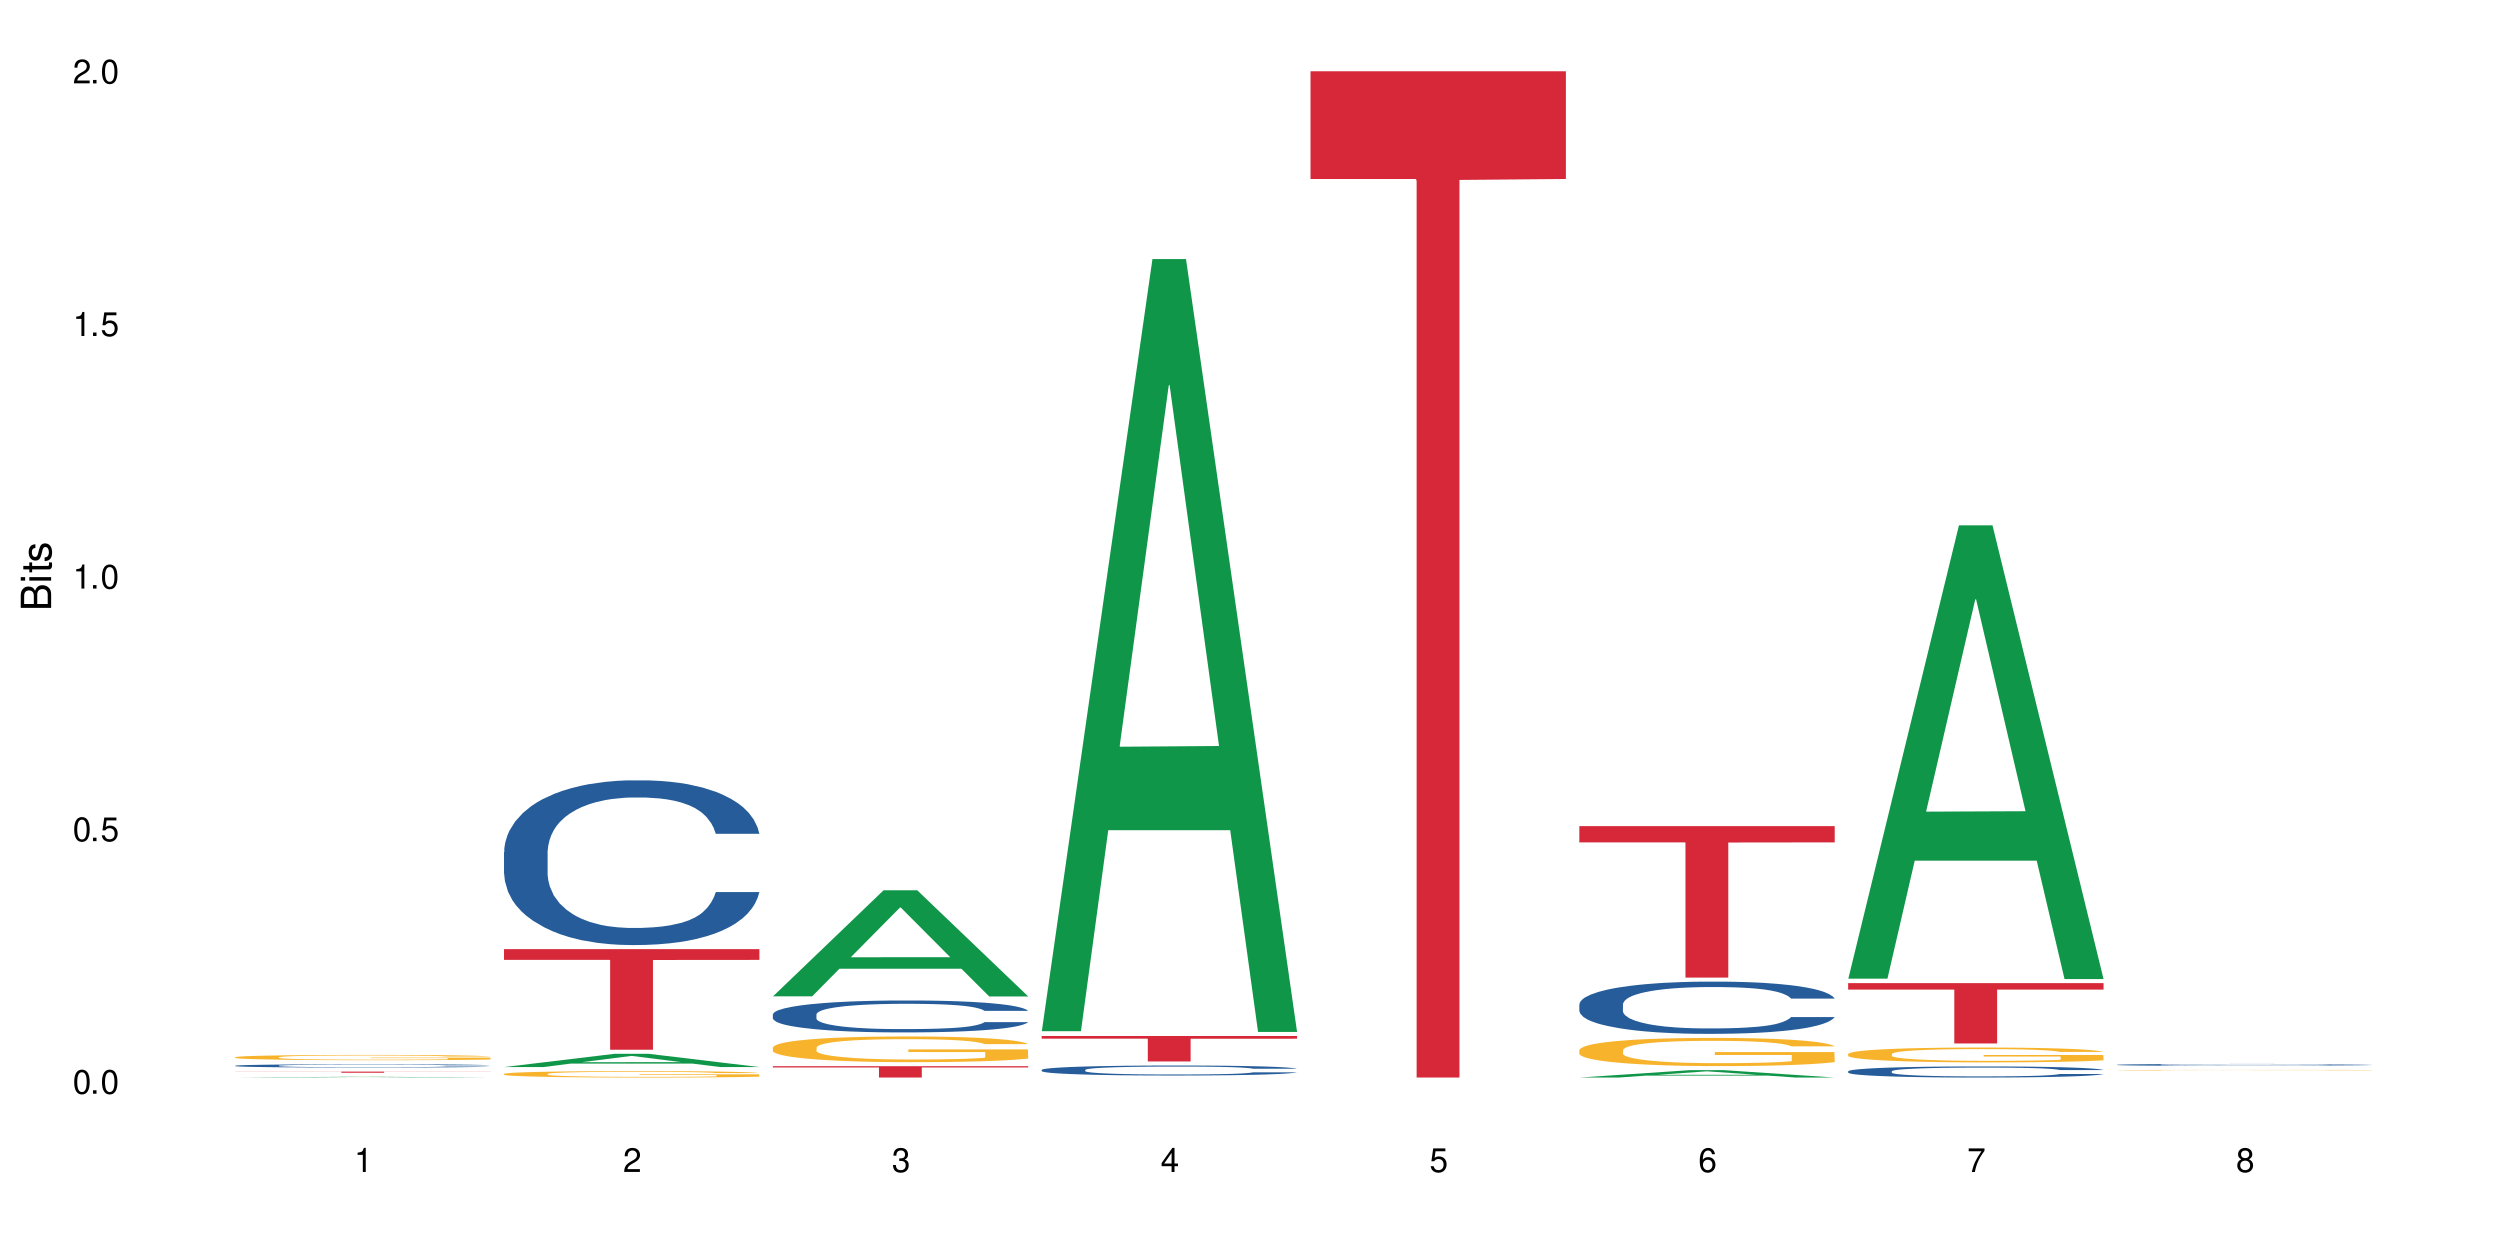<?xml version="1.0" encoding="UTF-8"?>
<svg xmlns="http://www.w3.org/2000/svg" xmlns:xlink="http://www.w3.org/1999/xlink" width="720" height="360" viewBox="0 0 720 360">
<defs>
<g>
<g id="glyph-0-0">
</g>
<g id="glyph-0-1">
<path d="M 2.641 -6.938 C 2 -6.938 1.422 -6.656 1.078 -6.172 C 0.641 -5.562 0.406 -4.641 0.406 -3.359 C 0.406 -1.016 1.188 0.219 2.641 0.219 C 4.078 0.219 4.859 -1.016 4.859 -3.297 C 4.859 -4.641 4.656 -5.547 4.203 -6.172 C 3.844 -6.656 3.281 -6.938 2.641 -6.938 Z M 2.641 -6.188 C 3.547 -6.188 4 -5.25 4 -3.375 C 4 -1.406 3.562 -0.484 2.625 -0.484 C 1.734 -0.484 1.281 -1.438 1.281 -3.344 C 1.281 -5.25 1.734 -6.188 2.641 -6.188 Z M 2.641 -6.188 "/>
</g>
<g id="glyph-0-2">
<path d="M 1.828 -1 L 0.828 -1 L 0.828 0 L 1.828 0 Z M 1.828 -1 "/>
</g>
<g id="glyph-0-3">
<path d="M 4.562 -6.797 L 1.062 -6.797 L 0.547 -3.094 L 1.328 -3.094 C 1.719 -3.562 2.047 -3.734 2.578 -3.734 C 3.484 -3.734 4.062 -3.109 4.062 -2.094 C 4.062 -1.125 3.484 -0.531 2.578 -0.531 C 1.828 -0.531 1.375 -0.906 1.188 -1.672 L 0.328 -1.672 C 0.453 -1.109 0.547 -0.844 0.75 -0.594 C 1.125 -0.078 1.828 0.219 2.594 0.219 C 3.969 0.219 4.922 -0.781 4.922 -2.219 C 4.922 -3.562 4.031 -4.484 2.719 -4.484 C 2.25 -4.484 1.859 -4.359 1.469 -4.062 L 1.734 -5.969 L 4.562 -5.969 Z M 4.562 -6.797 "/>
</g>
<g id="glyph-0-4">
<path d="M 2.484 -4.938 L 2.484 0 L 3.328 0 L 3.328 -6.938 L 2.766 -6.938 C 2.469 -5.875 2.281 -5.734 0.984 -5.562 L 0.984 -4.938 Z M 2.484 -4.938 "/>
</g>
<g id="glyph-0-5">
<path d="M 4.859 -0.828 L 1.281 -0.828 C 1.359 -1.406 1.672 -1.781 2.5 -2.281 L 3.469 -2.828 C 4.406 -3.344 4.906 -4.062 4.906 -4.906 C 4.906 -5.484 4.672 -6.031 4.266 -6.406 C 3.859 -6.766 3.375 -6.938 2.719 -6.938 C 1.859 -6.938 1.219 -6.625 0.844 -6.031 C 0.609 -5.672 0.5 -5.234 0.484 -4.531 L 1.328 -4.531 C 1.359 -5.016 1.406 -5.281 1.531 -5.516 C 1.75 -5.938 2.188 -6.203 2.703 -6.203 C 3.469 -6.203 4.031 -5.641 4.031 -4.891 C 4.031 -4.344 3.719 -3.859 3.125 -3.516 L 2.234 -3 C 0.812 -2.172 0.406 -1.531 0.328 -0.016 L 4.859 -0.016 Z M 4.859 -0.828 "/>
</g>
<g id="glyph-0-6">
<path d="M 2.125 -3.188 L 2.578 -3.188 C 3.5 -3.188 3.984 -2.766 3.984 -1.922 C 3.984 -1.062 3.469 -0.531 2.594 -0.531 C 1.656 -0.531 1.203 -1 1.156 -2.016 L 0.312 -2.016 C 0.344 -1.453 0.438 -1.094 0.609 -0.781 C 0.953 -0.109 1.625 0.219 2.547 0.219 C 3.953 0.219 4.859 -0.625 4.859 -1.938 C 4.859 -2.828 4.516 -3.297 3.703 -3.594 C 4.344 -3.844 4.656 -4.328 4.656 -5.031 C 4.656 -6.219 3.875 -6.938 2.578 -6.938 C 1.203 -6.938 0.484 -6.172 0.453 -4.703 L 1.297 -4.703 C 1.312 -5.125 1.344 -5.359 1.453 -5.578 C 1.641 -5.969 2.062 -6.203 2.594 -6.203 C 3.344 -6.203 3.797 -5.75 3.797 -5 C 3.797 -4.516 3.609 -4.219 3.25 -4.047 C 3.016 -3.953 2.703 -3.922 2.125 -3.906 Z M 2.125 -3.188 "/>
</g>
<g id="glyph-0-7">
<path d="M 3.141 -1.672 L 3.141 0 L 3.984 0 L 3.984 -1.672 L 4.984 -1.672 L 4.984 -2.438 L 3.984 -2.438 L 3.984 -6.938 L 3.359 -6.938 L 0.266 -2.578 L 0.266 -1.672 Z M 3.141 -2.438 L 1 -2.438 L 3.141 -5.5 Z M 3.141 -2.438 "/>
</g>
<g id="glyph-0-8">
<path d="M 4.781 -5.125 C 4.609 -6.266 3.891 -6.938 2.844 -6.938 C 2.094 -6.938 1.422 -6.578 1.031 -5.953 C 0.594 -5.266 0.406 -4.422 0.406 -3.172 C 0.406 -2 0.578 -1.25 0.984 -0.641 C 1.359 -0.078 1.953 0.219 2.703 0.219 C 3.984 0.219 4.922 -0.75 4.922 -2.094 C 4.922 -3.375 4.062 -4.281 2.844 -4.281 C 2.172 -4.281 1.641 -4.031 1.281 -3.516 C 1.281 -5.234 1.828 -6.188 2.797 -6.188 C 3.391 -6.188 3.797 -5.797 3.938 -5.125 Z M 2.734 -3.531 C 3.547 -3.531 4.062 -2.953 4.062 -2.031 C 4.062 -1.156 3.484 -0.531 2.703 -0.531 C 1.922 -0.531 1.328 -1.188 1.328 -2.078 C 1.328 -2.938 1.906 -3.531 2.734 -3.531 Z M 2.734 -3.531 "/>
</g>
<g id="glyph-0-9">
<path d="M 4.984 -6.797 L 0.438 -6.797 L 0.438 -5.969 L 4.109 -5.969 C 2.5 -3.656 1.828 -2.234 1.328 0 L 2.219 0 C 2.594 -2.172 3.453 -4.047 4.984 -6.094 Z M 4.984 -6.797 "/>
</g>
<g id="glyph-0-10">
<path d="M 3.75 -3.656 C 4.469 -4.094 4.688 -4.438 4.688 -5.078 C 4.688 -6.172 3.844 -6.938 2.641 -6.938 C 1.438 -6.938 0.594 -6.172 0.594 -5.094 C 0.594 -4.438 0.812 -4.094 1.516 -3.656 C 0.734 -3.266 0.359 -2.703 0.359 -1.922 C 0.359 -0.656 1.281 0.219 2.641 0.219 C 3.984 0.219 4.922 -0.656 4.922 -1.922 C 4.922 -2.703 4.531 -3.266 3.75 -3.656 Z M 2.641 -6.188 C 3.359 -6.188 3.812 -5.75 3.812 -5.062 C 3.812 -4.406 3.344 -3.984 2.641 -3.984 C 1.922 -3.984 1.453 -4.406 1.453 -5.078 C 1.453 -5.75 1.922 -6.188 2.641 -6.188 Z M 2.641 -3.266 C 3.484 -3.266 4.062 -2.719 4.062 -1.906 C 4.062 -1.078 3.484 -0.531 2.625 -0.531 C 1.797 -0.531 1.219 -1.094 1.219 -1.906 C 1.219 -2.719 1.781 -3.266 2.641 -3.266 Z M 2.641 -3.266 "/>
</g>
<g id="glyph-1-0">
</g>
<g id="glyph-1-1">
<path d="M 0 -0.953 L 0 -4.891 C 0 -5.719 -0.234 -6.344 -0.734 -6.797 C -1.188 -7.234 -1.812 -7.469 -2.5 -7.469 C -3.547 -7.469 -4.188 -7 -4.625 -5.875 C -4.984 -6.688 -5.625 -7.094 -6.531 -7.094 C -7.172 -7.094 -7.734 -6.859 -8.141 -6.391 C -8.562 -5.922 -8.75 -5.344 -8.75 -4.5 L -8.75 -0.953 Z M -4.984 -2.062 L -7.766 -2.062 L -7.766 -4.219 C -7.766 -4.844 -7.688 -5.203 -7.453 -5.5 C -7.219 -5.812 -6.859 -5.969 -6.375 -5.969 C -5.891 -5.969 -5.531 -5.812 -5.297 -5.5 C -5.062 -5.203 -4.984 -4.844 -4.984 -4.219 Z M -0.984 -2.062 L -4 -2.062 L -4 -4.781 C -4 -5.766 -3.438 -6.359 -2.484 -6.359 C -1.547 -6.359 -0.984 -5.766 -0.984 -4.781 Z M -0.984 -2.062 "/>
</g>
<g id="glyph-1-2">
<path d="M -6.281 -1.797 L -6.281 -0.797 L 0 -0.797 L 0 -1.797 Z M -8.75 -1.797 L -8.75 -0.797 L -7.484 -0.797 L -7.484 -1.797 Z M -8.75 -1.797 "/>
</g>
<g id="glyph-1-3">
<path d="M -6.281 -3.047 L -6.281 -2.016 L -8.016 -2.016 L -8.016 -1.016 L -6.281 -1.016 L -6.281 -0.172 L -5.469 -0.172 L -5.469 -1.016 L -0.719 -1.016 C -0.078 -1.016 0.281 -1.453 0.281 -2.234 C 0.281 -2.5 0.25 -2.719 0.188 -3.047 L -0.641 -3.047 C -0.609 -2.906 -0.594 -2.766 -0.594 -2.562 C -0.594 -2.141 -0.719 -2.016 -1.156 -2.016 L -5.469 -2.016 L -5.469 -3.047 Z M -6.281 -3.047 "/>
</g>
<g id="glyph-1-4">
<path d="M -4.531 -5.25 C -5.766 -5.25 -6.469 -4.422 -6.469 -2.969 C -6.469 -1.516 -5.719 -0.562 -4.547 -0.562 C -3.562 -0.562 -3.094 -1.062 -2.734 -2.562 L -2.516 -3.484 C -2.344 -4.188 -2.094 -4.469 -1.641 -4.469 C -1.047 -4.469 -0.641 -3.875 -0.641 -3 C -0.641 -2.453 -0.797 -2 -1.062 -1.75 C -1.25 -1.594 -1.422 -1.531 -1.875 -1.469 L -1.875 -0.406 C -0.422 -0.453 0.281 -1.266 0.281 -2.922 C 0.281 -4.5 -0.5 -5.516 -1.719 -5.516 C -2.656 -5.516 -3.172 -4.984 -3.469 -3.734 L -3.703 -2.766 C -3.891 -1.953 -4.156 -1.609 -4.594 -1.609 C -5.188 -1.609 -5.547 -2.125 -5.547 -2.938 C -5.547 -3.75 -5.203 -4.172 -4.531 -4.203 Z M -4.531 -5.25 "/>
</g>
</g>
</defs>
<rect x="-72" y="-36" width="864" height="432" fill="rgb(100%, 100%, 100%)" fill-opacity="1"/>
<path fill-rule="nonzero" fill="rgb(6.275%, 58.824%, 28.235%)" fill-opacity="1" d="M 67.73 310.332 L 67.809 310.332 L 99.637 310.117 L 109.301 310.117 L 141.281 310.332 L 130.047 310.332 L 122.031 310.277 L 86.906 310.277 L 79.047 310.332 L 67.73 310.332 L 90.285 310.254 L 118.809 310.254 L 104.586 310.152 L 104.27 310.152 L 90.207 310.254 L 90.285 310.254 Z M 67.73 310.332 "/>
<path fill-rule="nonzero" fill="rgb(14.51%, 36.078%, 60%)" fill-opacity="1" d="M 67.73 306.922 L 67.82 306.918 L 67.82 306.898 L 68.09 306.867 L 68.719 306.824 L 69.344 306.797 L 70.961 306.742 L 73.203 306.695 L 75.535 306.656 L 77.238 306.633 L 78.766 306.617 L 82.262 306.586 L 84.504 306.566 L 86.926 306.555 L 89.887 306.539 L 92.039 306.531 L 96.883 306.516 L 100.469 306.508 L 109.262 306.508 L 112.848 306.512 L 115.449 306.516 L 118.32 306.523 L 120.742 306.531 L 124.957 306.547 L 128.727 306.574 L 130.43 306.586 L 133.121 306.613 L 135.184 306.641 L 136.617 306.664 L 138.234 306.695 L 139.668 306.734 L 140.746 306.777 L 141.281 306.816 L 128.727 306.816 L 128.098 306.781 L 127.379 306.754 L 126.035 306.719 L 124.688 306.691 L 122.805 306.668 L 121.102 306.652 L 118.77 306.633 L 116.707 306.625 L 114.555 306.617 L 112.488 306.609 L 108.543 306.605 L 103.969 306.605 L 102.266 306.609 L 98.766 306.613 L 96.883 306.621 L 94.191 306.633 L 92.309 306.645 L 90.066 306.66 L 88.539 306.676 L 86.656 306.699 L 85.312 306.719 L 83.785 306.746 L 82.891 306.77 L 82.082 306.793 L 81.363 306.82 L 80.828 306.852 L 80.469 306.883 L 80.289 306.914 L 80.289 307.051 L 80.469 307.082 L 80.918 307.117 L 82.082 307.172 L 83.785 307.219 L 85.762 307.254 L 87.645 307.281 L 88.719 307.293 L 90.156 307.305 L 92.398 307.324 L 95.629 307.34 L 97.512 307.348 L 100.383 307.355 L 103.34 307.359 L 107.289 307.359 L 110.785 307.355 L 113.117 307.352 L 115.539 307.344 L 118.859 307.328 L 120.922 307.316 L 122.715 307.297 L 124.062 307.281 L 124.957 307.27 L 126.305 307.242 L 127.379 307.211 L 128.188 307.18 L 128.727 307.152 L 141.281 307.152 L 140.746 307.188 L 139.938 307.219 L 139.129 307.246 L 137.875 307.277 L 136.441 307.301 L 134.375 307.332 L 132.672 307.352 L 130.43 307.375 L 128.367 307.391 L 126.125 307.406 L 122.805 307.422 L 120.652 307.434 L 118.32 307.441 L 115.539 307.445 L 112.043 307.453 L 108.273 307.457 L 101.008 307.457 L 98.227 307.453 L 94.551 307.445 L 89.977 307.43 L 86.656 307.41 L 84.055 307.395 L 81.812 307.379 L 79.301 307.355 L 76.074 307.316 L 74.098 307.285 L 72.754 307.262 L 71.23 307.23 L 70.152 307.199 L 68.898 307.148 L 68 307.09 L 67.73 307.039 Z M 67.73 306.922 "/>
<path fill-rule="nonzero" fill="rgb(96.863%, 70.196%, 16.863%)" fill-opacity="1" d="M 67.73 304.473 L 67.82 304.473 L 67.82 304.445 L 68.18 304.379 L 69.078 304.293 L 70.242 304.223 L 71.5 304.168 L 72.305 304.141 L 73.652 304.098 L 74.816 304.066 L 77.777 304.004 L 81.543 303.945 L 83.609 303.922 L 85.941 303.898 L 89.258 303.871 L 90.785 303.859 L 95.449 303.84 L 100.738 303.824 L 106.57 303.82 L 109.262 303.82 L 112.938 303.828 L 117.961 303.844 L 120.832 303.855 L 123.074 303.871 L 125.406 303.887 L 128.277 303.918 L 130.969 303.949 L 133.121 303.984 L 135.273 304.023 L 137.066 304.07 L 138.594 304.117 L 139.938 304.176 L 140.746 304.227 L 141.281 304.273 L 128.816 304.273 L 128.098 304.227 L 127.289 304.188 L 125.945 304.141 L 124.598 304.109 L 123.254 304.082 L 120.742 304.047 L 118.59 304.023 L 115.898 304.004 L 113.297 303.992 L 110.336 303.984 L 108.543 303.98 L 103.789 303.98 L 99.484 303.988 L 96.973 304 L 95.18 304.012 L 92.668 304.031 L 91.141 304.051 L 90.246 304.062 L 87.555 304.105 L 85.762 304.145 L 84.773 304.168 L 83.52 304.211 L 82.621 304.25 L 81.633 304.305 L 81.098 304.348 L 80.379 304.441 L 80.289 304.691 L 80.559 304.742 L 81.098 304.801 L 81.812 304.852 L 82.891 304.902 L 83.965 304.945 L 85.852 305 L 87.465 305.035 L 88.719 305.059 L 91.141 305.094 L 92.129 305.109 L 94.461 305.133 L 96.883 305.152 L 99.844 305.168 L 102.086 305.176 L 105.672 305.184 L 110.246 305.184 L 115.629 305.176 L 119.039 305.164 L 121.371 305.152 L 122.895 305.145 L 124.777 305.129 L 126.125 305.113 L 127.379 305.102 L 128.906 305.074 L 128.906 304.742 L 106.75 304.742 L 106.75 304.586 L 141.195 304.586 L 141.281 305.129 L 139.398 305.168 L 137.066 305.203 L 134.824 305.23 L 132.492 305.254 L 129.176 305.281 L 126.484 305.297 L 122.355 305.316 L 118.59 305.328 L 114.645 305.336 L 111.145 305.34 L 107.02 305.344 L 103.34 305.34 L 99.395 305.332 L 96.254 305.32 L 93.383 305.309 L 90.516 305.289 L 86.926 305.258 L 84.594 305.234 L 82.172 305.207 L 79.75 305.172 L 77.598 305.133 L 76.164 305.105 L 74.727 305.07 L 73.203 305.031 L 71.766 304.984 L 70.691 304.941 L 69.703 304.891 L 68.988 304.844 L 68.27 304.781 L 67.91 304.734 L 67.73 304.691 Z M 67.73 304.473 "/>
<path fill-rule="nonzero" fill="rgb(83.922%, 15.686%, 22.353%)" fill-opacity="1" d="M 67.73 308.621 L 141.281 308.621 L 141.281 308.656 L 110.629 308.656 L 110.629 308.953 L 98.297 308.953 L 98.297 308.656 L 67.73 308.656 Z M 67.73 308.621 "/>
<path fill-rule="nonzero" fill="rgb(6.275%, 58.824%, 28.235%)" fill-opacity="1" d="M 145.156 307.316 L 145.234 307.312 L 177.059 303.488 L 186.723 303.488 L 218.707 307.32 L 207.469 307.32 L 199.453 306.32 L 164.328 306.32 L 156.469 307.316 L 145.156 307.316 L 167.707 305.906 L 196.23 305.902 L 182.008 304.113 L 181.852 304.109 L 181.695 304.121 L 167.629 305.902 L 167.707 305.906 Z M 145.156 307.316 "/>
<path fill-rule="nonzero" fill="rgb(14.51%, 36.078%, 60%)" fill-opacity="1" d="M 145.156 245.387 L 145.242 245.344 L 145.242 244.301 L 145.512 242.652 L 146.141 240.57 L 146.77 239.141 L 148.383 236.582 L 150.625 234.109 L 152.957 232.203 L 154.664 231.074 L 156.188 230.207 L 159.684 228.605 L 161.93 227.781 L 164.352 227.043 L 167.309 226.305 L 169.461 225.871 L 174.305 225.18 L 177.895 224.875 L 180.676 224.746 L 186.684 224.746 L 190.273 224.918 L 192.875 225.137 L 195.742 225.48 L 198.164 225.871 L 202.383 226.828 L 206.148 228.039 L 207.852 228.734 L 210.543 230.078 L 212.605 231.379 L 214.043 232.508 L 215.656 234.109 L 217.094 236.062 L 218.168 238.273 L 218.707 240.137 L 206.148 240.137 L 205.52 238.402 L 204.805 237.059 L 203.457 235.281 L 202.113 234.023 L 200.23 232.766 L 198.523 231.941 L 196.191 231.121 L 194.129 230.598 L 191.977 230.207 L 189.914 229.949 L 185.969 229.688 L 181.391 229.688 L 179.688 229.773 L 176.191 230.121 L 174.305 230.426 L 171.613 231.031 L 169.73 231.598 L 167.488 232.465 L 165.965 233.199 L 164.082 234.328 L 162.734 235.324 L 161.211 236.758 L 160.312 237.84 L 159.508 239.055 L 158.789 240.484 L 158.25 242.004 L 157.891 243.609 L 157.711 245.168 L 157.711 251.891 L 157.891 253.449 L 158.34 255.273 L 159.508 257.918 L 161.211 260.215 L 163.184 262.035 L 165.066 263.336 L 166.145 263.945 L 167.578 264.637 L 169.82 265.504 L 173.051 266.371 L 174.934 266.719 L 177.805 267.066 L 180.766 267.238 L 184.711 267.238 L 188.211 267.066 L 190.543 266.848 L 192.965 266.504 L 196.281 265.766 L 198.344 265.07 L 200.141 264.246 L 201.484 263.426 L 202.383 262.73 L 203.727 261.387 L 204.805 259.91 L 205.609 258.395 L 206.148 256.918 L 218.707 256.918 L 218.168 258.652 L 217.359 260.344 L 216.555 261.602 L 215.297 263.121 L 213.863 264.465 L 211.801 265.98 L 210.094 266.98 L 207.852 268.062 L 205.789 268.887 L 203.547 269.625 L 200.23 270.492 L 198.074 270.926 L 195.742 271.316 L 192.965 271.664 L 189.465 271.965 L 185.699 272.141 L 182.199 272.184 L 178.434 272.098 L 175.652 271.922 L 171.973 271.531 L 167.398 270.754 L 164.082 269.93 L 161.48 269.105 L 159.238 268.238 L 156.727 267.066 L 153.496 265.16 L 151.523 263.684 L 150.176 262.469 L 148.652 260.777 L 147.574 259.262 L 146.32 256.832 L 145.422 253.754 L 145.156 251.371 Z M 145.156 245.387 "/>
<path fill-rule="nonzero" fill="rgb(96.863%, 70.196%, 16.863%)" fill-opacity="1" d="M 145.156 309.277 L 145.242 309.273 L 145.242 309.242 L 145.602 309.164 L 146.5 309.059 L 147.664 308.973 L 148.922 308.906 L 149.73 308.871 L 151.074 308.82 L 152.242 308.781 L 155.199 308.707 L 158.969 308.637 L 161.031 308.605 L 163.363 308.578 L 166.684 308.547 L 168.207 308.535 L 172.871 308.508 L 178.164 308.488 L 183.992 308.484 L 186.684 308.484 L 190.363 308.492 L 195.387 308.512 L 198.254 308.527 L 200.496 308.547 L 202.828 308.566 L 205.699 308.602 L 208.391 308.641 L 210.543 308.684 L 212.695 308.734 L 214.492 308.785 L 216.016 308.844 L 217.359 308.918 L 218.168 308.977 L 218.707 309.035 L 206.238 309.035 L 205.52 308.977 L 204.715 308.93 L 203.367 308.875 L 202.023 308.832 L 200.676 308.801 L 198.164 308.758 L 196.012 308.73 L 193.32 308.707 L 190.723 308.691 L 187.762 308.684 L 185.969 308.68 L 181.211 308.68 L 176.906 308.691 L 174.395 308.703 L 172.602 308.719 L 170.09 308.742 L 168.566 308.762 L 167.668 308.777 L 164.977 308.828 L 163.184 308.875 L 162.195 308.906 L 160.941 308.957 L 160.043 309.004 L 159.059 309.07 L 158.52 309.121 L 157.801 309.238 L 157.711 309.539 L 157.98 309.605 L 158.52 309.676 L 159.238 309.734 L 160.312 309.801 L 161.391 309.848 L 163.273 309.914 L 164.887 309.957 L 166.145 309.988 L 168.566 310.031 L 169.551 310.047 L 171.883 310.078 L 174.305 310.102 L 177.266 310.121 L 179.508 310.133 L 183.098 310.141 L 187.672 310.141 L 193.055 310.129 L 196.461 310.117 L 198.793 310.102 L 200.32 310.09 L 202.203 310.074 L 203.547 310.055 L 204.805 310.035 L 206.328 310.008 L 206.328 309.605 L 184.172 309.602 L 184.172 309.414 L 218.617 309.414 L 218.707 310.074 L 216.824 310.117 L 214.492 310.16 L 212.25 310.195 L 209.918 310.223 L 206.598 310.258 L 203.906 310.277 L 199.781 310.301 L 196.012 310.316 L 192.066 310.324 L 188.566 310.332 L 184.441 310.332 L 180.766 310.328 L 176.816 310.32 L 173.68 310.305 L 170.809 310.289 L 167.938 310.266 L 164.352 310.23 L 162.016 310.203 L 159.594 310.168 L 157.172 310.125 L 155.02 310.078 L 153.586 310.043 L 152.152 310.004 L 150.625 309.953 L 149.191 309.895 L 148.113 309.844 L 147.129 309.785 L 146.41 309.727 L 145.691 309.652 L 145.332 309.59 L 145.156 309.539 Z M 145.156 309.277 "/>
<path fill-rule="nonzero" fill="rgb(83.922%, 15.686%, 22.353%)" fill-opacity="1" d="M 145.156 273.348 L 218.707 273.348 L 218.707 276.449 L 188.051 276.477 L 188.051 302.324 L 175.719 302.324 L 175.719 276.504 L 175.539 276.449 L 145.156 276.449 Z M 145.156 273.348 "/>
<path fill-rule="nonzero" fill="rgb(6.275%, 58.824%, 28.235%)" fill-opacity="1" d="M 222.578 286.953 L 222.656 286.922 L 254.48 256.391 L 264.148 256.391 L 296.129 286.98 L 284.895 286.98 L 276.879 278.996 L 241.75 278.996 L 233.895 286.953 L 222.578 286.953 L 245.129 275.691 L 273.656 275.664 L 259.434 261.387 L 259.273 261.359 L 259.117 261.445 L 245.051 275.664 L 245.129 275.691 Z M 222.578 286.953 "/>
<path fill-rule="nonzero" fill="rgb(14.51%, 36.078%, 60%)" fill-opacity="1" d="M 222.578 292.145 L 222.668 292.137 L 222.668 291.934 L 222.938 291.613 L 223.562 291.211 L 224.191 290.934 L 225.809 290.438 L 228.051 289.961 L 230.383 289.59 L 232.086 289.371 L 233.609 289.203 L 237.109 288.891 L 239.352 288.73 L 241.773 288.59 L 244.734 288.445 L 246.887 288.363 L 251.73 288.227 L 255.316 288.168 L 258.098 288.145 L 264.109 288.145 L 267.695 288.176 L 270.297 288.219 L 273.168 288.285 L 275.59 288.363 L 279.805 288.547 L 283.57 288.781 L 285.277 288.918 L 287.969 289.18 L 290.031 289.43 L 291.465 289.648 L 293.082 289.961 L 294.516 290.336 L 295.59 290.766 L 296.129 291.129 L 283.57 291.129 L 282.945 290.793 L 282.227 290.531 L 280.883 290.188 L 279.535 289.941 L 277.652 289.699 L 275.949 289.539 L 273.617 289.379 L 271.551 289.277 L 269.398 289.203 L 267.336 289.152 L 263.391 289.102 L 258.816 289.102 L 257.109 289.117 L 253.613 289.188 L 251.73 289.246 L 249.039 289.363 L 247.156 289.473 L 244.914 289.641 L 243.387 289.781 L 241.504 290 L 240.16 290.195 L 238.633 290.473 L 237.738 290.684 L 236.93 290.918 L 236.211 291.195 L 235.672 291.488 L 235.316 291.801 L 235.137 292.102 L 235.137 293.406 L 235.316 293.707 L 235.762 294.062 L 236.93 294.574 L 238.633 295.02 L 240.605 295.371 L 242.492 295.625 L 243.566 295.742 L 245.004 295.875 L 247.246 296.043 L 250.473 296.211 L 252.355 296.281 L 255.227 296.348 L 258.188 296.379 L 262.133 296.379 L 265.633 296.348 L 267.965 296.305 L 270.387 296.238 L 273.707 296.094 L 275.77 295.961 L 277.562 295.801 L 278.906 295.641 L 279.805 295.508 L 281.148 295.246 L 282.227 294.961 L 283.035 294.664 L 283.57 294.379 L 296.129 294.379 L 295.59 294.715 L 294.785 295.043 L 293.977 295.289 L 292.723 295.582 L 291.285 295.844 L 289.223 296.137 L 287.52 296.328 L 285.277 296.539 L 283.215 296.699 L 280.973 296.844 L 277.652 297.012 L 275.5 297.094 L 273.168 297.172 L 270.387 297.238 L 266.887 297.297 L 263.121 297.332 L 259.621 297.34 L 255.855 297.32 L 253.074 297.289 L 249.398 297.211 L 244.824 297.062 L 241.504 296.902 L 238.902 296.742 L 236.66 296.574 L 234.148 296.348 L 230.918 295.977 L 228.945 295.691 L 227.602 295.457 L 226.074 295.129 L 225 294.836 L 223.742 294.363 L 222.848 293.766 L 222.578 293.305 Z M 222.578 292.145 "/>
<path fill-rule="nonzero" fill="rgb(96.863%, 70.196%, 16.863%)" fill-opacity="1" d="M 222.578 301.676 L 222.668 301.668 L 222.668 301.531 L 223.027 301.227 L 223.922 300.809 L 225.09 300.465 L 226.344 300.191 L 227.152 300.051 L 228.496 299.848 L 229.664 299.699 L 232.625 299.395 L 236.391 299.109 L 238.453 298.988 L 240.785 298.875 L 244.105 298.746 L 245.629 298.699 L 250.293 298.59 L 255.586 298.523 L 261.418 298.504 L 264.109 298.508 L 267.785 298.535 L 272.809 298.609 L 275.68 298.68 L 277.922 298.746 L 280.254 298.832 L 283.125 298.969 L 285.816 299.133 L 287.969 299.293 L 290.121 299.496 L 291.914 299.715 L 293.438 299.949 L 294.785 300.234 L 295.59 300.469 L 296.129 300.707 L 283.66 300.707 L 282.945 300.469 L 282.137 300.289 L 280.793 300.066 L 279.445 299.902 L 278.102 299.773 L 275.59 299.598 L 273.438 299.488 L 270.746 299.395 L 268.145 299.336 L 265.184 299.293 L 263.391 299.281 L 258.637 299.281 L 254.332 299.328 L 251.82 299.383 L 250.023 299.438 L 247.512 299.539 L 245.988 299.617 L 245.094 299.672 L 242.402 299.883 L 240.605 300.07 L 239.621 300.199 L 238.363 300.402 L 237.469 300.586 L 236.48 300.855 L 235.941 301.059 L 235.227 301.52 L 235.137 302.734 L 235.406 302.992 L 235.941 303.27 L 236.66 303.512 L 237.738 303.77 L 238.812 303.965 L 240.695 304.23 L 242.312 304.406 L 243.566 304.52 L 245.988 304.703 L 246.977 304.766 L 249.309 304.887 L 251.73 304.98 L 254.691 305.062 L 256.934 305.102 L 260.52 305.137 L 265.094 305.137 L 270.477 305.094 L 273.887 305.043 L 276.219 304.988 L 277.742 304.941 L 279.625 304.867 L 280.973 304.797 L 282.227 304.723 L 283.75 304.609 L 283.75 302.992 L 261.598 302.984 L 261.598 302.227 L 296.039 302.223 L 296.129 304.867 L 294.246 305.047 L 291.914 305.223 L 289.672 305.359 L 287.34 305.473 L 284.02 305.602 L 281.328 305.684 L 277.203 305.777 L 273.438 305.84 L 269.488 305.879 L 265.992 305.898 L 261.867 305.906 L 258.188 305.895 L 254.242 305.852 L 251.102 305.801 L 248.23 305.73 L 245.359 305.645 L 241.773 305.5 L 239.441 305.387 L 237.02 305.246 L 234.598 305.074 L 232.445 304.895 L 231.008 304.75 L 229.574 304.59 L 228.051 304.387 L 226.613 304.156 L 225.539 303.945 L 224.551 303.711 L 223.832 303.484 L 223.117 303.184 L 222.758 302.938 L 222.578 302.73 Z M 222.578 301.676 "/>
<path fill-rule="nonzero" fill="rgb(83.922%, 15.686%, 22.353%)" fill-opacity="1" d="M 222.578 307.07 L 296.129 307.07 L 296.129 307.422 L 265.477 307.422 L 265.477 310.332 L 253.141 310.332 L 253.141 307.426 L 252.965 307.422 L 222.578 307.422 Z M 222.578 307.07 "/>
<path fill-rule="nonzero" fill="rgb(6.275%, 58.824%, 28.235%)" fill-opacity="1" d="M 300 296.984 L 300.078 296.777 L 331.906 74.605 L 341.57 74.605 L 373.555 297.195 L 362.316 297.195 L 354.301 239.09 L 319.176 239.09 L 311.316 296.984 L 300 296.984 L 322.555 215.055 L 351.078 214.848 L 336.855 110.973 L 336.699 110.762 L 336.543 111.391 L 322.477 214.848 L 322.555 215.055 Z M 300 296.984 "/>
<path fill-rule="nonzero" fill="rgb(14.51%, 36.078%, 60%)" fill-opacity="1" d="M 300 308.125 L 300.09 308.121 L 300.09 308.059 L 300.359 307.957 L 300.988 307.832 L 301.617 307.746 L 303.23 307.59 L 305.473 307.441 L 307.805 307.324 L 309.508 307.258 L 311.035 307.203 L 314.531 307.105 L 316.773 307.059 L 319.195 307.012 L 322.156 306.969 L 324.309 306.941 L 329.152 306.898 L 332.742 306.879 L 335.52 306.871 L 341.531 306.871 L 345.117 306.883 L 347.719 306.895 L 350.59 306.918 L 353.012 306.941 L 357.227 307 L 360.996 307.074 L 362.699 307.113 L 365.391 307.195 L 367.453 307.273 L 368.891 307.344 L 370.504 307.441 L 371.938 307.559 L 373.016 307.691 L 373.555 307.805 L 360.996 307.805 L 360.367 307.699 L 359.648 307.621 L 358.305 307.512 L 356.961 307.434 L 355.074 307.359 L 353.371 307.309 L 351.039 307.258 L 348.977 307.227 L 346.824 307.203 L 344.762 307.188 L 340.812 307.172 L 336.238 307.172 L 334.535 307.18 L 331.035 307.199 L 329.152 307.219 L 326.461 307.254 L 324.578 307.289 L 322.336 307.34 L 320.812 307.387 L 318.926 307.453 L 317.582 307.516 L 316.059 307.602 L 315.16 307.668 L 314.352 307.742 L 313.637 307.828 L 313.098 307.918 L 312.738 308.016 L 312.559 308.109 L 312.559 308.52 L 312.738 308.613 L 313.188 308.723 L 314.352 308.883 L 316.059 309.023 L 318.031 309.133 L 319.914 309.211 L 320.992 309.25 L 322.426 309.293 L 324.668 309.344 L 327.898 309.398 L 329.781 309.418 L 332.652 309.438 L 335.609 309.449 L 339.559 309.449 L 343.055 309.438 L 345.387 309.426 L 347.809 309.406 L 351.129 309.359 L 353.191 309.316 L 354.984 309.27 L 356.332 309.219 L 357.227 309.176 L 358.574 309.094 L 359.648 309.004 L 360.457 308.914 L 360.996 308.824 L 373.555 308.824 L 373.016 308.93 L 372.207 309.031 L 371.402 309.109 L 370.145 309.199 L 368.711 309.281 L 366.645 309.371 L 364.941 309.434 L 362.699 309.5 L 360.637 309.551 L 358.395 309.594 L 355.074 309.645 L 352.922 309.672 L 350.59 309.695 L 347.809 309.719 L 344.312 309.734 L 340.543 309.746 L 337.047 309.75 L 333.277 309.742 L 330.5 309.734 L 326.82 309.711 L 322.246 309.664 L 318.926 309.613 L 316.324 309.562 L 314.082 309.508 L 311.57 309.438 L 308.344 309.324 L 306.371 309.234 L 305.023 309.16 L 303.5 309.059 L 302.422 308.965 L 301.168 308.816 L 300.27 308.633 L 300 308.488 Z M 300 308.125 "/>
<path fill-rule="nonzero" fill="rgb(83.922%, 15.686%, 22.353%)" fill-opacity="1" d="M 300 298.359 L 373.555 298.359 L 373.555 299.145 L 342.898 299.152 L 342.898 305.707 L 330.566 305.707 L 330.566 299.16 L 330.387 299.145 L 300 299.145 Z M 300 298.359 "/>
<path fill-rule="nonzero" fill="rgb(83.922%, 15.686%, 22.353%)" fill-opacity="1" d="M 377.426 20.527 L 450.977 20.527 L 450.977 51.547 L 420.324 51.82 L 420.324 310.332 L 407.988 310.332 L 407.988 52.094 L 407.809 51.547 L 377.426 51.547 Z M 377.426 20.527 "/>
<path fill-rule="nonzero" fill="rgb(6.275%, 58.824%, 28.235%)" fill-opacity="1" d="M 454.848 310.332 L 454.926 310.328 L 486.75 308.199 L 496.418 308.199 L 528.398 310.332 L 517.164 310.332 L 509.148 309.777 L 474.023 309.777 L 466.164 310.332 L 454.848 310.332 L 477.402 309.547 L 505.926 309.543 L 491.703 308.547 L 491.547 308.547 L 491.387 308.551 L 477.32 309.543 L 477.402 309.547 Z M 454.848 310.332 "/>
<path fill-rule="nonzero" fill="rgb(14.51%, 36.078%, 60%)" fill-opacity="1" d="M 454.848 289.254 L 454.938 289.242 L 454.938 288.91 L 455.207 288.391 L 455.836 287.73 L 456.461 287.277 L 458.078 286.465 L 460.32 285.68 L 462.652 285.074 L 464.355 284.719 L 465.879 284.441 L 469.379 283.934 L 471.621 283.672 L 474.043 283.438 L 477.004 283.207 L 479.156 283.066 L 484 282.848 L 487.586 282.75 L 490.367 282.711 L 496.379 282.711 L 499.965 282.766 L 502.566 282.836 L 505.438 282.945 L 507.859 283.066 L 512.074 283.371 L 515.844 283.754 L 517.547 283.977 L 520.238 284.402 L 522.301 284.812 L 523.734 285.172 L 525.352 285.68 L 526.785 286.301 L 527.863 287 L 528.398 287.594 L 515.844 287.594 L 515.215 287.043 L 514.496 286.617 L 513.152 286.051 L 511.805 285.652 L 509.922 285.254 L 508.219 284.992 L 505.887 284.73 L 503.824 284.566 L 501.672 284.441 L 499.605 284.359 L 495.66 284.277 L 491.086 284.277 L 489.383 284.305 L 485.883 284.414 L 484 284.512 L 481.309 284.703 L 479.426 284.883 L 477.184 285.156 L 475.656 285.391 L 473.773 285.75 L 472.43 286.066 L 470.902 286.52 L 470.008 286.863 L 469.199 287.25 L 468.48 287.703 L 467.945 288.184 L 467.586 288.691 L 467.406 289.188 L 467.406 291.32 L 467.586 291.812 L 468.035 292.391 L 469.199 293.23 L 470.902 293.957 L 472.879 294.535 L 474.762 294.949 L 475.836 295.141 L 477.273 295.359 L 479.516 295.637 L 482.742 295.91 L 484.629 296.02 L 487.496 296.133 L 490.457 296.188 L 494.406 296.188 L 497.902 296.133 L 500.234 296.062 L 502.656 295.953 L 505.977 295.719 L 508.039 295.5 L 509.832 295.238 L 511.18 294.977 L 512.074 294.758 L 513.422 294.328 L 514.496 293.863 L 515.305 293.383 L 515.844 292.914 L 528.398 292.914 L 527.863 293.465 L 527.055 294 L 526.246 294.398 L 524.992 294.879 L 523.555 295.305 L 521.492 295.789 L 519.789 296.105 L 517.547 296.449 L 515.484 296.707 L 513.242 296.941 L 509.922 297.219 L 507.77 297.355 L 505.438 297.48 L 502.656 297.59 L 499.16 297.684 L 495.391 297.738 L 491.895 297.754 L 488.125 297.727 L 485.344 297.672 L 481.668 297.547 L 477.094 297.301 L 473.773 297.039 L 471.172 296.777 L 468.93 296.504 L 466.418 296.133 L 463.191 295.527 L 461.215 295.059 L 459.871 294.672 L 458.348 294.137 L 457.27 293.656 L 456.016 292.887 L 455.117 291.91 L 454.848 291.152 Z M 454.848 289.254 "/>
<path fill-rule="nonzero" fill="rgb(96.863%, 70.196%, 16.863%)" fill-opacity="1" d="M 454.848 302.395 L 454.938 302.387 L 454.938 302.238 L 455.297 301.906 L 456.191 301.445 L 457.359 301.066 L 458.613 300.77 L 459.422 300.617 L 460.77 300.395 L 461.934 300.23 L 464.895 299.895 L 468.66 299.586 L 470.723 299.453 L 473.055 299.324 L 476.375 299.184 L 477.898 299.133 L 482.562 299.016 L 487.855 298.941 L 493.688 298.918 L 496.379 298.926 L 500.055 298.953 L 505.078 299.035 L 507.949 299.109 L 510.191 299.184 L 512.523 299.281 L 515.395 299.43 L 518.086 299.605 L 520.238 299.785 L 522.391 300.008 L 524.184 300.246 L 525.711 300.504 L 527.055 300.816 L 527.863 301.074 L 528.398 301.336 L 515.934 301.336 L 515.215 301.074 L 514.406 300.875 L 513.062 300.629 L 511.715 300.453 L 510.371 300.312 L 507.859 300.117 L 505.707 300 L 503.016 299.895 L 500.414 299.828 L 497.453 299.785 L 495.66 299.77 L 490.906 299.77 L 486.602 299.82 L 484.09 299.883 L 482.297 299.941 L 479.785 300.051 L 478.258 300.141 L 477.363 300.199 L 474.672 300.43 L 472.879 300.637 L 471.891 300.777 L 470.633 301 L 469.738 301.203 L 468.75 301.496 L 468.211 301.719 L 467.496 302.223 L 467.406 303.559 L 467.676 303.84 L 468.211 304.145 L 468.93 304.41 L 470.008 304.691 L 471.082 304.906 L 472.965 305.195 L 474.582 305.391 L 475.836 305.516 L 478.258 305.715 L 479.246 305.781 L 481.578 305.918 L 484 306.02 L 486.961 306.109 L 489.203 306.152 L 492.789 306.191 L 497.363 306.191 L 502.746 306.145 L 506.156 306.086 L 508.488 306.027 L 510.012 305.977 L 511.895 305.895 L 513.242 305.82 L 514.496 305.738 L 516.023 305.613 L 516.023 303.84 L 493.867 303.832 L 493.867 303.004 L 528.309 302.996 L 528.398 305.895 L 526.516 306.094 L 524.184 306.285 L 521.941 306.434 L 519.609 306.562 L 516.289 306.703 L 513.602 306.793 L 509.473 306.895 L 505.707 306.961 L 501.758 307.008 L 498.262 307.027 L 494.137 307.035 L 490.457 307.02 L 486.512 306.977 L 483.371 306.918 L 480.5 306.844 L 477.633 306.746 L 474.043 306.59 L 471.711 306.465 L 469.289 306.309 L 466.867 306.125 L 464.715 305.922 L 463.281 305.77 L 461.844 305.59 L 460.32 305.367 L 458.883 305.117 L 457.809 304.887 L 456.82 304.625 L 456.102 304.383 L 455.387 304.047 L 455.027 303.781 L 454.848 303.551 Z M 454.848 302.395 "/>
<path fill-rule="nonzero" fill="rgb(83.922%, 15.686%, 22.353%)" fill-opacity="1" d="M 454.848 237.934 L 528.398 237.934 L 528.398 242.605 L 497.746 242.645 L 497.746 281.547 L 485.414 281.547 L 485.414 242.684 L 485.234 242.605 L 454.848 242.605 Z M 454.848 237.934 "/>
<path fill-rule="nonzero" fill="rgb(6.275%, 58.824%, 28.235%)" fill-opacity="1" d="M 532.27 281.848 L 532.352 281.727 L 564.176 151.301 L 573.84 151.301 L 605.824 281.973 L 594.586 281.973 L 586.57 247.863 L 551.445 247.863 L 543.586 281.848 L 532.27 281.848 L 554.824 233.754 L 583.348 233.629 L 569.125 172.652 L 568.969 172.527 L 568.812 172.895 L 554.746 233.629 L 554.824 233.754 Z M 532.27 281.848 "/>
<path fill-rule="nonzero" fill="rgb(14.51%, 36.078%, 60%)" fill-opacity="1" d="M 532.27 308.523 L 532.359 308.523 L 532.359 308.453 L 532.629 308.34 L 533.258 308.199 L 533.887 308.105 L 535.5 307.93 L 537.742 307.766 L 540.074 307.637 L 541.777 307.559 L 543.305 307.5 L 546.801 307.395 L 549.043 307.336 L 551.465 307.289 L 554.426 307.238 L 556.578 307.207 L 561.422 307.16 L 565.012 307.141 L 567.793 307.133 L 573.801 307.133 L 577.391 307.145 L 579.992 307.16 L 582.859 307.184 L 585.281 307.207 L 589.5 307.273 L 593.266 307.355 L 594.969 307.402 L 597.66 307.492 L 599.723 307.578 L 601.16 307.656 L 602.773 307.766 L 604.207 307.895 L 605.285 308.047 L 605.824 308.172 L 593.266 308.172 L 592.637 308.055 L 591.922 307.965 L 590.574 307.844 L 589.23 307.758 L 587.344 307.672 L 585.641 307.617 L 583.309 307.562 L 581.246 307.527 L 579.094 307.5 L 577.031 307.484 L 573.082 307.465 L 568.508 307.465 L 566.805 307.473 L 563.305 307.496 L 561.422 307.516 L 558.73 307.555 L 556.848 307.594 L 554.605 307.652 L 553.082 307.703 L 551.199 307.777 L 549.852 307.848 L 548.328 307.941 L 547.43 308.016 L 546.621 308.098 L 545.906 308.195 L 545.367 308.297 L 545.008 308.406 L 544.828 308.512 L 544.828 308.965 L 545.008 309.07 L 545.457 309.191 L 546.621 309.371 L 548.328 309.523 L 550.301 309.648 L 552.184 309.734 L 553.262 309.777 L 554.695 309.824 L 556.938 309.883 L 560.168 309.941 L 562.051 309.965 L 564.922 309.988 L 567.883 310 L 571.828 310 L 575.324 309.988 L 577.656 309.973 L 580.078 309.949 L 583.398 309.898 L 585.461 309.852 L 587.254 309.797 L 588.602 309.742 L 589.5 309.695 L 590.844 309.605 L 591.922 309.504 L 592.727 309.402 L 593.266 309.305 L 605.824 309.305 L 605.285 309.418 L 604.477 309.535 L 603.672 309.617 L 602.414 309.723 L 600.98 309.812 L 598.918 309.914 L 597.211 309.98 L 594.969 310.055 L 592.906 310.109 L 590.664 310.16 L 587.344 310.219 L 585.191 310.246 L 582.859 310.273 L 580.078 310.297 L 576.582 310.316 L 572.816 310.328 L 569.316 310.332 L 565.551 310.328 L 562.77 310.316 L 559.09 310.289 L 554.516 310.234 L 551.199 310.18 L 548.598 310.125 L 546.355 310.066 L 543.844 309.988 L 540.613 309.859 L 538.641 309.758 L 537.293 309.676 L 535.77 309.562 L 534.691 309.461 L 533.438 309.297 L 532.539 309.09 L 532.27 308.93 Z M 532.27 308.523 "/>
<path fill-rule="nonzero" fill="rgb(96.863%, 70.196%, 16.863%)" fill-opacity="1" d="M 532.27 303.523 L 532.359 303.52 L 532.359 303.441 L 532.719 303.266 L 533.617 303.023 L 534.781 302.824 L 536.039 302.668 L 536.844 302.586 L 538.191 302.469 L 539.355 302.383 L 542.316 302.207 L 546.086 302.043 L 548.148 301.973 L 550.48 301.906 L 553.797 301.832 L 555.324 301.805 L 559.988 301.742 L 565.281 301.703 L 571.109 301.691 L 573.801 301.695 L 577.48 301.711 L 582.5 301.754 L 585.371 301.793 L 587.613 301.832 L 589.945 301.883 L 592.816 301.961 L 595.508 302.055 L 597.66 302.148 L 599.812 302.266 L 601.609 302.391 L 603.133 302.527 L 604.477 302.691 L 605.285 302.828 L 605.824 302.965 L 593.355 302.965 L 592.637 302.828 L 591.832 302.723 L 590.484 302.594 L 589.141 302.5 L 587.793 302.426 L 585.281 302.324 L 583.129 302.262 L 580.438 302.207 L 577.836 302.172 L 574.879 302.148 L 573.082 302.141 L 568.328 302.141 L 564.023 302.168 L 561.512 302.199 L 559.719 302.23 L 557.207 302.289 L 555.684 302.336 L 554.785 302.367 L 552.094 302.488 L 550.301 302.598 L 549.312 302.672 L 548.059 302.789 L 547.16 302.895 L 546.176 303.051 L 545.637 303.168 L 544.918 303.434 L 544.828 304.137 L 545.098 304.285 L 545.637 304.445 L 546.355 304.586 L 547.43 304.734 L 548.508 304.848 L 550.391 305 L 552.004 305.102 L 553.262 305.168 L 555.684 305.273 L 556.668 305.309 L 559 305.379 L 561.422 305.434 L 564.383 305.48 L 566.625 305.504 L 570.215 305.523 L 574.789 305.523 L 580.168 305.5 L 583.578 305.469 L 585.91 305.438 L 587.434 305.41 L 589.32 305.367 L 590.664 305.328 L 591.922 305.285 L 593.445 305.219 L 593.445 304.285 L 571.289 304.281 L 571.289 303.844 L 605.734 303.84 L 605.824 305.367 L 603.941 305.473 L 601.609 305.574 L 599.363 305.652 L 597.031 305.719 L 593.715 305.793 L 591.023 305.84 L 586.898 305.895 L 583.129 305.93 L 579.184 305.953 L 575.684 305.965 L 571.559 305.969 L 567.883 305.961 L 563.934 305.938 L 560.797 305.906 L 557.926 305.867 L 555.055 305.816 L 551.465 305.734 L 549.133 305.668 L 546.711 305.586 L 544.289 305.488 L 542.137 305.383 L 540.703 305.301 L 539.266 305.207 L 537.742 305.09 L 536.309 304.957 L 535.23 304.836 L 534.246 304.699 L 533.527 304.57 L 532.809 304.395 L 532.449 304.254 L 532.27 304.133 Z M 532.27 303.523 "/>
<path fill-rule="nonzero" fill="rgb(83.922%, 15.686%, 22.353%)" fill-opacity="1" d="M 532.27 283.137 L 605.824 283.137 L 605.824 284.996 L 575.168 285.012 L 575.168 300.527 L 562.836 300.527 L 562.836 285.031 L 562.656 284.996 L 532.27 284.996 Z M 532.27 283.137 "/>
<path fill-rule="nonzero" fill="rgb(14.51%, 36.078%, 60%)" fill-opacity="1" d="M 609.695 306.656 L 609.785 306.656 L 609.785 306.645 L 610.055 306.625 L 610.68 306.602 L 611.309 306.586 L 612.922 306.555 L 615.164 306.527 L 617.5 306.508 L 619.203 306.492 L 620.727 306.484 L 624.227 306.465 L 626.469 306.457 L 628.891 306.445 L 631.852 306.438 L 634.004 306.434 L 638.848 306.426 L 642.434 306.422 L 654.812 306.422 L 657.414 306.426 L 660.285 306.43 L 662.707 306.434 L 666.922 306.445 L 670.688 306.457 L 672.395 306.465 L 675.086 306.48 L 677.148 306.496 L 678.582 306.508 L 680.195 306.527 L 681.633 306.551 L 682.707 306.574 L 683.246 306.598 L 670.688 306.598 L 670.062 306.578 L 669.344 306.562 L 667.996 306.543 L 666.652 306.527 L 664.77 306.512 L 663.066 306.504 L 660.734 306.492 L 658.668 306.488 L 656.516 306.484 L 654.453 306.48 L 650.508 306.477 L 644.227 306.477 L 640.73 306.48 L 638.848 306.484 L 636.156 306.492 L 634.273 306.5 L 632.027 306.508 L 630.504 306.516 L 628.621 306.531 L 627.273 306.543 L 625.75 306.559 L 624.852 306.57 L 624.047 306.586 L 623.328 306.602 L 622.789 306.617 L 622.43 306.637 L 622.254 306.656 L 622.254 306.734 L 622.43 306.75 L 622.879 306.773 L 624.047 306.801 L 625.75 306.828 L 627.723 306.848 L 629.605 306.863 L 630.684 306.871 L 632.117 306.879 L 634.363 306.891 L 637.59 306.898 L 639.473 306.902 L 642.344 306.906 L 645.305 306.91 L 649.25 306.91 L 652.75 306.906 L 655.082 306.906 L 657.504 306.902 L 660.82 306.891 L 662.887 306.883 L 664.68 306.875 L 666.023 306.867 L 666.922 306.855 L 668.266 306.844 L 669.344 306.824 L 670.152 306.809 L 670.688 306.789 L 683.246 306.789 L 682.707 306.809 L 681.902 306.828 L 681.094 306.844 L 679.84 306.863 L 678.402 306.879 L 676.34 306.895 L 674.637 306.906 L 672.395 306.918 L 670.332 306.93 L 668.086 306.938 L 664.77 306.945 L 662.617 306.953 L 660.285 306.957 L 657.504 306.961 L 654.004 306.965 L 640.191 306.965 L 636.516 306.957 L 631.941 306.949 L 628.621 306.941 L 626.02 306.93 L 623.777 306.922 L 621.266 306.906 L 618.035 306.887 L 616.062 306.867 L 614.719 306.855 L 613.191 306.836 L 612.117 306.816 L 610.859 306.789 L 609.965 306.754 L 609.695 306.727 Z M 609.695 306.656 "/>
<path fill-rule="nonzero" fill="rgb(96.863%, 70.196%, 16.863%)" fill-opacity="1" d="M 609.695 308.199 L 609.785 308.199 L 609.785 308.195 L 610.145 308.191 L 611.039 308.18 L 612.207 308.172 L 613.461 308.168 L 614.27 308.164 L 615.613 308.16 L 616.781 308.156 L 619.742 308.148 L 623.508 308.145 L 625.57 308.141 L 627.902 308.137 L 631.223 308.137 L 632.746 308.133 L 637.41 308.133 L 642.703 308.129 L 654.902 308.129 L 659.926 308.133 L 662.797 308.133 L 665.039 308.137 L 667.371 308.137 L 670.242 308.141 L 672.93 308.145 L 675.086 308.148 L 677.238 308.152 L 679.031 308.156 L 680.555 308.16 L 681.902 308.168 L 682.707 308.172 L 683.246 308.18 L 670.777 308.18 L 670.062 308.172 L 669.254 308.168 L 667.91 308.164 L 666.562 308.16 L 665.219 308.156 L 662.707 308.152 L 660.555 308.152 L 657.863 308.148 L 638.938 308.148 L 637.141 308.152 L 634.629 308.152 L 633.105 308.156 L 632.207 308.156 L 629.52 308.16 L 627.723 308.164 L 626.738 308.168 L 625.48 308.172 L 624.586 308.176 L 623.598 308.184 L 623.059 308.188 L 622.344 308.195 L 622.254 308.223 L 622.52 308.23 L 623.059 308.234 L 623.777 308.238 L 624.852 308.246 L 625.93 308.25 L 627.812 308.254 L 629.43 308.258 L 630.684 308.262 L 633.105 308.266 L 634.094 308.27 L 636.426 308.27 L 638.848 308.273 L 644.047 308.273 L 647.637 308.277 L 652.211 308.277 L 657.594 308.273 L 663.332 308.273 L 664.859 308.27 L 668.086 308.27 L 669.344 308.266 L 670.867 308.266 L 670.867 308.23 L 648.715 308.23 L 648.715 308.211 L 683.156 308.211 L 683.246 308.27 L 681.363 308.273 L 679.031 308.277 L 676.789 308.281 L 674.457 308.281 L 671.137 308.285 L 668.445 308.289 L 664.32 308.289 L 660.555 308.293 L 641.359 308.293 L 638.219 308.289 L 635.348 308.289 L 632.477 308.285 L 628.891 308.285 L 626.559 308.281 L 621.715 308.273 L 619.562 308.27 L 618.125 308.266 L 616.691 308.266 L 615.164 308.258 L 613.73 308.254 L 612.656 308.25 L 611.668 308.246 L 610.949 308.238 L 610.234 308.234 L 609.695 308.223 Z M 609.695 308.199 "/>
<g fill="rgb(0%, 0%, 0%)" fill-opacity="1">
<use xlink:href="#glyph-0-1" x="20.965" y="314.993"/>
<use xlink:href="#glyph-0-2" x="25.965" y="314.993"/>
<use xlink:href="#glyph-0-1" x="28.965" y="314.993"/>
</g>
<g fill="rgb(0%, 0%, 0%)" fill-opacity="1">
<use xlink:href="#glyph-0-1" x="20.965" y="242.251"/>
<use xlink:href="#glyph-0-2" x="25.965" y="242.251"/>
<use xlink:href="#glyph-0-3" x="28.965" y="242.251"/>
</g>
<g fill="rgb(0%, 0%, 0%)" fill-opacity="1">
<use xlink:href="#glyph-0-4" x="20.965" y="169.509"/>
<use xlink:href="#glyph-0-2" x="25.965" y="169.509"/>
<use xlink:href="#glyph-0-1" x="28.965" y="169.509"/>
</g>
<g fill="rgb(0%, 0%, 0%)" fill-opacity="1">
<use xlink:href="#glyph-0-4" x="20.965" y="96.767"/>
<use xlink:href="#glyph-0-2" x="25.965" y="96.767"/>
<use xlink:href="#glyph-0-3" x="28.965" y="96.767"/>
</g>
<g fill="rgb(0%, 0%, 0%)" fill-opacity="1">
<use xlink:href="#glyph-0-5" x="20.965" y="24.024"/>
<use xlink:href="#glyph-0-2" x="25.965" y="24.024"/>
<use xlink:href="#glyph-0-1" x="28.965" y="24.024"/>
</g>
<g fill="rgb(0%, 0%, 0%)" fill-opacity="1">
<use xlink:href="#glyph-0-4" x="102.008" y="337.532"/>
</g>
<g fill="rgb(0%, 0%, 0%)" fill-opacity="1">
<use xlink:href="#glyph-0-5" x="179.43" y="337.532"/>
</g>
<g fill="rgb(0%, 0%, 0%)" fill-opacity="1">
<use xlink:href="#glyph-0-6" x="256.855" y="337.532"/>
</g>
<g fill="rgb(0%, 0%, 0%)" fill-opacity="1">
<use xlink:href="#glyph-0-7" x="334.277" y="337.532"/>
</g>
<g fill="rgb(0%, 0%, 0%)" fill-opacity="1">
<use xlink:href="#glyph-0-3" x="411.699" y="337.532"/>
</g>
<g fill="rgb(0%, 0%, 0%)" fill-opacity="1">
<use xlink:href="#glyph-0-8" x="489.125" y="337.532"/>
</g>
<g fill="rgb(0%, 0%, 0%)" fill-opacity="1">
<use xlink:href="#glyph-0-9" x="566.547" y="337.532"/>
</g>
<g fill="rgb(0%, 0%, 0%)" fill-opacity="1">
<use xlink:href="#glyph-0-10" x="643.969" y="337.532"/>
</g>
<g fill="rgb(0%, 0%, 0%)" fill-opacity="1">
<use xlink:href="#glyph-1-1" x="14.725" y="176.012"/>
<use xlink:href="#glyph-1-2" x="14.725" y="168.012"/>
<use xlink:href="#glyph-1-3" x="14.725" y="165.012"/>
<use xlink:href="#glyph-1-4" x="14.725" y="162.012"/>
</g>
</svg>
